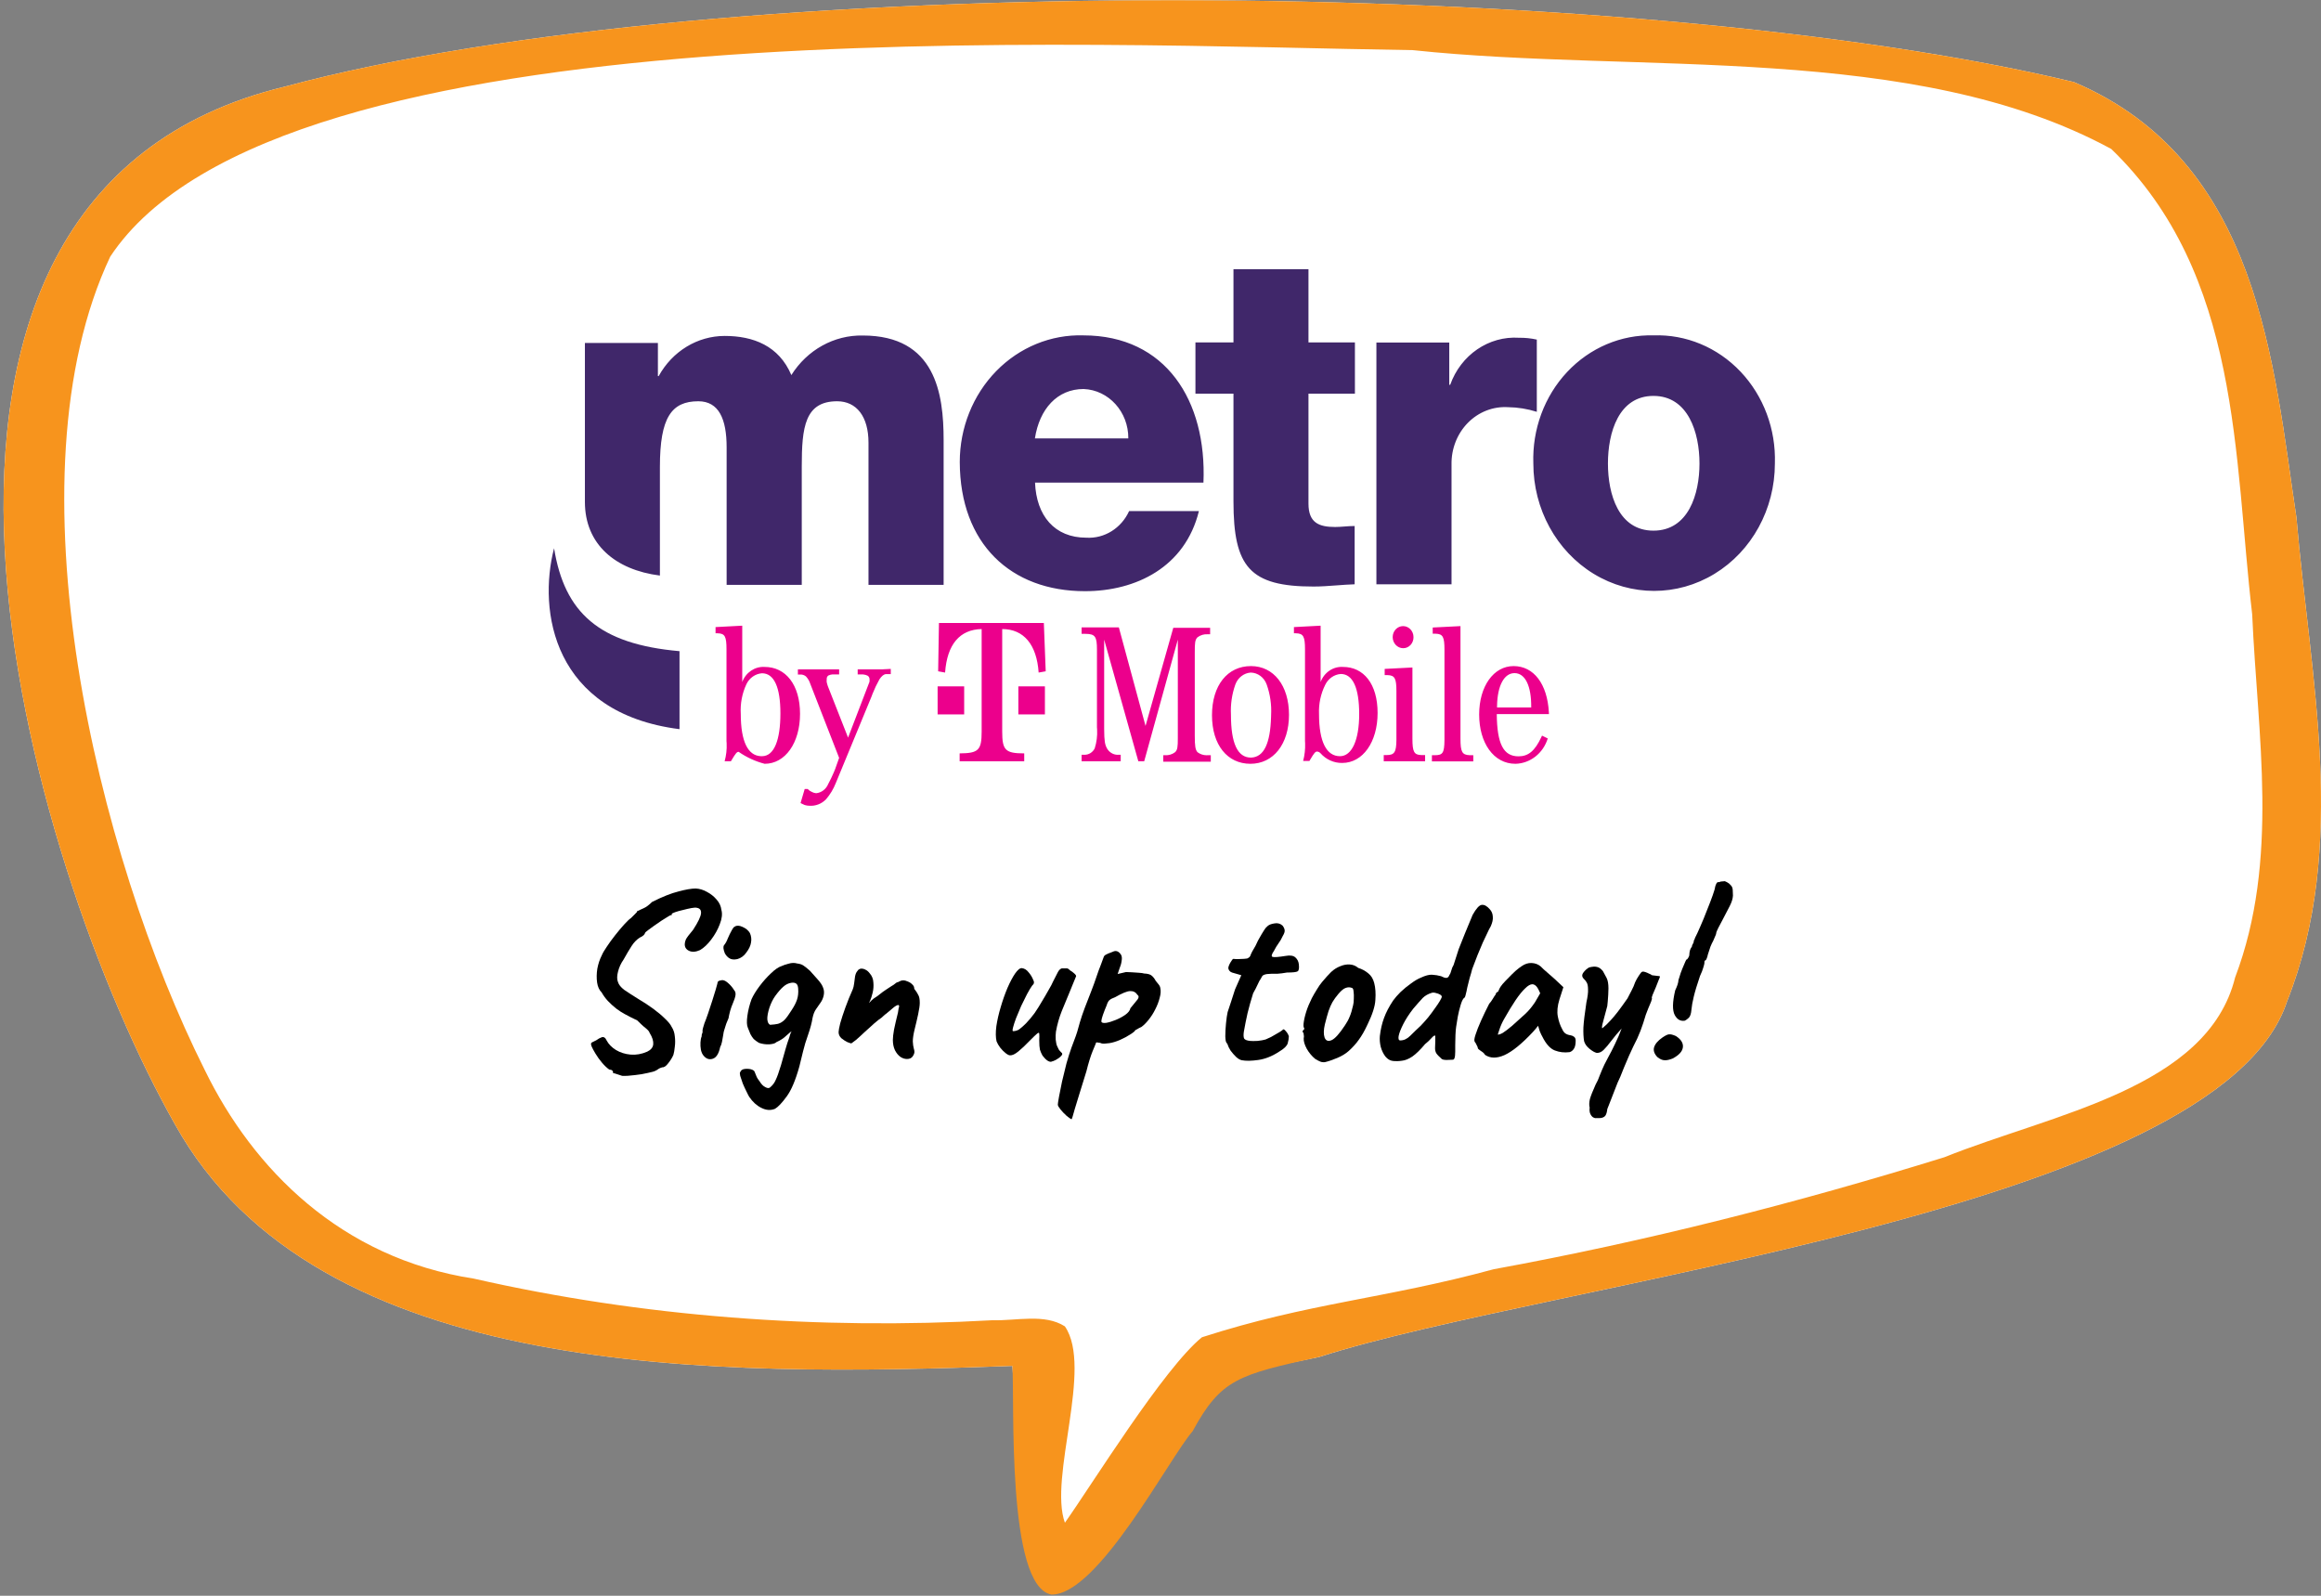 <svg width="432" height="297" viewBox="0 0 432 297" fill="none" xmlns="http://www.w3.org/2000/svg">
<rect x="0" y="0" width="432" height="297" fill="#808080" stroke="none"/>
<path d="M427.424 96.284C423.127 67.985 420.687 30.024 386.012 15.277C303.726 -4.516 134.395 -5.82 53.052 16.114C-31.494 36.486 5.307 161.202 32.586 209.293C59.146 257.04 133.406 256.216 188.428 254.222C188.877 260.561 190.225 285.007 198.624 286.57C207.278 286.73 210.017 274.47 214.404 269.448C219.809 255.403 230.439 255.871 245.561 252.548C288.455 238.712 412.976 225.246 425.687 186.362C437.186 157.361 429.954 126.072 427.424 96.284Z" fill="white"/>
<path d="M427.424 96.284C423.127 67.985 420.687 30.024 386.012 15.277C303.726 -4.516 134.395 -5.82 53.052 16.114C-31.494 36.486 5.307 161.202 32.586 209.293C59.146 257.04 133.406 256.216 188.428 254.222C188.877 260.561 187.29 295.211 195.689 296.775C204.343 296.935 217.59 271.399 221.977 266.377C227.267 256.653 230.439 255.871 245.561 252.548C288.455 238.712 412.976 225.246 425.687 186.362C437.186 157.361 429.954 126.072 427.424 96.284ZM416.016 181.918C410.88 202.634 381.955 207.312 361.892 215.386C334.494 223.88 306.616 230.994 278.02 236.226C257.553 241.777 243.716 242.448 223.714 248.886C216.602 254.647 203.175 276.415 198.205 283.407C195.15 274.951 203.49 254.542 198.205 246.861C194.417 244.436 189.162 245.851 184.745 245.716C152.496 247.525 119.632 245.125 88.191 237.974C63.458 234.17 47.093 217.565 38.125 199.175C18.003 159.048 1.13 88.874 20.518 47.761C51.765 0.556 203.669 8.508 262.958 9.332C305.194 13.813 356.218 7.794 392.959 27.722C417.153 51.048 415.761 85.132 419.19 114.316C420.178 136.817 424.31 160.032 416.016 181.918Z" fill="#F7941D"/>
<rect width="308" height="132" transform="translate(62.667 33.857)" fill="white"/>
<path fill-rule="evenodd" clip-rule="evenodd" d="M194.635 124.94L194.287 115.952H174.764L174.615 124.94L175.906 125.176C176.279 119.935 178.638 117.158 182.712 117.079V136.155C182.712 139.614 182.141 140.19 178.614 140.217V141.684H190.636V140.217C187.108 140.217 186.537 139.614 186.537 136.155V117.079C190.561 117.079 192.97 119.988 193.318 125.176L194.635 124.94ZM138.151 126.931V116.45L133.184 116.712V117.865H133.432L133.573 117.867C134.941 117.901 135.22 118.469 135.22 120.852V137.937L135.248 138.357C135.299 139.479 135.173 140.603 134.873 141.684H136.04L136.153 141.496C136.952 140.168 137.148 139.928 137.481 139.928C138.961 140.958 140.6 141.71 142.324 142.156C146.149 142.156 148.907 138.278 148.907 132.853C148.907 127.429 146.224 124.128 142.324 124.128C140.506 124.015 138.822 125.144 138.151 126.931ZM239.916 133.037C239.916 127.587 237.059 123.97 232.837 123.97C228.465 123.97 225.584 127.56 225.584 133.115C225.584 138.671 228.465 142.156 232.737 142.156C237.009 142.156 239.916 138.487 239.916 133.037ZM165.797 125.464V124.495L164.257 124.573H159.637V125.516H160.481L160.686 125.529C160.958 125.557 161.225 125.633 161.475 125.752C161.708 125.889 161.852 126.151 161.847 126.434C161.857 126.557 161.857 126.677 161.847 126.8C161.82 126.958 161.77 127.107 161.698 127.246L157.848 137.282L154.098 127.744L154.015 127.493C153.963 127.325 153.916 127.155 153.874 126.984C153.854 126.793 153.854 126.599 153.874 126.407C153.849 126.14 153.961 125.878 154.172 125.726C154.416 125.611 154.677 125.54 154.942 125.516H156.184V124.573H148.509V125.543H149.105L149.248 125.556C149.532 125.597 149.801 125.719 150.024 125.909C150.372 126.282 150.633 126.727 150.794 127.22L156.184 141.055L155.439 143.151L155.206 143.719C154.887 144.472 154.533 145.21 154.147 145.929C153.75 146.88 152.893 147.533 151.912 147.632C151.634 147.611 151.366 147.533 151.117 147.396C150.819 147.268 150.551 147.082 150.322 146.846H149.776L149.006 149.466L149.726 149.807L149.945 149.873C150.166 149.93 150.393 149.96 150.62 149.964C151.768 150.053 152.896 149.624 153.725 148.785C154.5 147.892 155.121 146.864 155.563 145.746L162.195 129.683L162.408 129.123C162.775 128.196 163.201 127.298 163.686 126.434C164.108 125.805 164.505 125.49 164.903 125.464H165.797ZM281.719 123.97C285.494 123.97 288.003 127.32 288.287 132.587L288.301 132.906H278.589C278.639 138.461 279.831 140.767 282.638 140.767C284.461 140.767 285.681 139.765 286.881 137.196L287.01 136.915L288.078 137.439C287.226 140.198 284.816 142.088 282.067 142.156C277.968 142.156 275.311 138.225 275.311 132.984C275.311 127.744 277.993 123.97 281.719 123.97ZM245.802 116.45V126.931C246.468 125.139 248.155 124.007 249.975 124.128C253.8 124.128 256.408 127.272 256.408 132.696C256.408 138.12 253.651 141.998 249.826 141.998C248.284 142.027 246.801 141.359 245.753 140.164C245.591 139.999 245.38 139.897 245.157 139.876C244.824 139.876 244.605 140.116 243.826 141.444L243.716 141.632H242.548C242.831 140.565 242.955 139.459 242.918 138.352L242.896 137.937V120.852C242.896 118.469 242.594 117.901 241.224 117.867L241.083 117.865H240.835V116.712L245.802 116.45ZM213.214 135.107L208.246 116.764H201.316V117.97H201.937L202.105 117.971C203.846 117.999 204.173 118.491 204.173 120.905V135.369L204.202 135.767C204.266 136.962 204.115 138.163 203.75 139.299C203.378 140.02 202.665 140.473 201.887 140.479H201.316V141.684H208.594V140.479H208.147L207.979 140.481C207.2 140.46 206.478 140.028 206.06 139.326C205.654 138.595 205.524 137.961 205.514 135.654L205.514 119.044L211.873 141.684H212.966L219.225 119.044L219.224 137.413C219.221 138.976 219.177 139.578 218.703 140.007C218.162 140.41 217.504 140.607 216.84 140.557H216.517V141.763H225.36V140.557H224.789L224.565 140.566C223.971 140.564 223.389 140.37 222.901 140.007C222.479 139.562 222.379 138.854 222.379 136.915V121.717L222.379 121.468C222.38 119.695 222.402 119.075 222.901 118.599C223.452 118.195 224.118 118.001 224.789 118.048H225.236V116.843H218.38L213.214 135.107ZM271.833 116.529V137.491C271.833 139.926 272.136 140.495 273.506 140.553L273.646 140.557H274.218V141.71H266.518V140.557H267.064C268.508 140.557 268.833 140.164 268.852 137.757L268.853 137.518V120.931C268.853 118.547 268.573 117.979 267.205 117.945L267.064 117.944H266.667V116.791L271.833 116.529ZM262.891 124.232V137.491C262.891 139.926 263.194 140.495 264.541 140.529L264.68 140.531H265.251V141.684H257.551V140.531H258.097C259.54 140.531 259.889 139.991 259.91 137.724L259.911 137.491V128.635C259.911 126.251 259.608 125.683 258.238 125.649L258.097 125.647H257.725V124.495L262.891 124.232ZM229.93 127.403C230.39 126.137 231.505 125.27 232.787 125.176C234.118 125.202 235.3 126.088 235.767 127.403C236.413 129.216 236.694 131.155 236.587 133.089L236.579 133.438C236.435 138.383 235.246 140.888 232.903 140.999L232.787 141.001L232.836 141.003C230.353 141.003 229.111 138.382 229.111 133.011C229.016 131.103 229.295 129.193 229.93 127.403ZM141.827 125.307C140.586 125.399 139.48 126.177 138.921 127.351C138.122 129.064 137.761 130.972 137.878 132.88C137.878 138.004 139.208 140.623 141.589 140.737L141.753 140.741H141.827C144.137 140.741 145.255 137.622 145.255 132.775C145.255 127.927 144.088 125.307 141.827 125.307ZM246.647 127.482C247.206 126.308 248.311 125.53 249.553 125.438C251.813 125.438 252.981 128.058 252.981 132.906C252.981 137.753 251.615 140.741 249.404 140.741C246.92 140.741 245.504 138.12 245.504 132.88C245.427 131.006 245.82 129.143 246.647 127.482ZM179.458 127.744V132.958H174.515V127.744H179.458ZM194.486 132.958V127.744H189.543V132.958H194.486ZM281.893 125.281C279.958 125.281 278.706 127.616 278.642 131.367L278.639 131.674H284.998C285.047 127.665 283.88 125.281 281.893 125.281ZM263.09 118.573C263.09 117.446 262.221 116.529 261.153 116.529C260.085 116.529 259.215 117.446 259.215 118.573C259.215 119.705 260.08 120.629 261.153 120.643C261.674 120.65 262.174 120.433 262.539 120.043C262.904 119.652 263.102 119.12 263.09 118.573Z" fill="#EC008C"/>
<path fill-rule="evenodd" clip-rule="evenodd" d="M244.486 109.165C232.613 109.165 229.582 105.523 229.582 93.312V73.267H222.503V63.729H229.582V50.103H243.542V63.729H252.186V73.267H243.542V93.732C243.542 97.295 245.479 98.081 248.51 98.081C249.069 98.081 249.652 98.037 250.247 97.993C250.868 97.946 251.502 97.898 252.136 97.898V108.746C251.015 108.781 249.885 108.865 248.76 108.95C247.316 109.058 245.881 109.165 244.486 109.165ZM223.149 95.12C220.591 105.523 211.475 110.03 201.937 110.03C188.127 110.03 178.688 101.2 178.638 86.002C178.636 79.626 181.08 73.523 185.412 69.079C189.746 64.638 195.598 62.235 201.639 62.419C216.989 62.419 224.64 74.577 223.994 89.827H192.647C192.896 95.985 196.274 100.073 202.185 100.073C205.548 100.277 208.696 98.323 210.159 95.12H223.149ZM126.477 135.71C102.905 132.722 100.098 113.646 103.129 102.038C105.066 114.013 111.474 119.883 126.477 121.193V135.71ZM201.689 72.402C206.366 72.585 210.054 76.663 210.009 81.599H192.622C193.467 76.123 196.77 72.402 201.689 72.402ZM270.169 86.447C270.117 83.528 271.22 80.716 273.214 78.691C275.209 76.668 277.914 75.615 280.676 75.782C282.494 75.806 284.3 76.097 286.041 76.647V63.205C284.955 62.961 283.848 62.848 282.737 62.864C277.106 62.495 271.908 66.045 269.92 71.616H269.747V63.755H256.185V108.746H270.169V86.447ZM291.682 69.239C295.917 64.724 301.731 62.256 307.75 62.419C313.805 62.204 319.672 64.648 323.957 69.166C328.242 73.686 330.557 79.875 330.353 86.264C330.353 94.735 326.068 102.565 319.114 106.802C312.159 111.036 303.589 111.036 296.634 106.802C289.68 102.562 285.395 94.735 285.395 86.264C285.174 79.917 287.449 73.754 291.682 69.239ZM307.75 98.763C301.267 98.763 299.28 92.002 299.28 86.264C299.28 80.525 301.267 73.686 307.75 73.686C314.233 73.686 316.319 80.551 316.319 86.264C316.319 91.976 314.258 98.763 307.75 98.763ZM135.245 108.851V83.25C135.245 77.957 133.779 74.682 129.979 74.682C124.987 74.682 122.826 77.695 122.826 86.892V107.122C114.505 106.073 108.866 101.278 108.866 93.417V63.834H122.453V69.991H122.602C125.141 65.374 129.813 62.531 134.872 62.523C140.213 62.523 144.982 64.358 147.292 69.808C150.238 65.117 155.25 62.34 160.58 62.445C174.142 62.445 175.633 73.293 175.633 81.888V108.851H161.649V82.385C161.649 77.538 159.438 74.682 155.811 74.682C149.8 74.682 149.229 79.529 149.229 86.814V108.851H135.245Z" fill="#40276A"/>
<path d="M313.613 189.96C312.807 190.112 312.174 189.763 311.713 188.915C311.253 188.036 311.282 186.505 311.8 184.323C311.972 183.96 312.116 183.611 312.231 183.278C312.346 182.914 312.404 182.626 312.404 182.414C312.519 182.02 312.663 181.565 312.836 181.05C313.037 180.505 313.238 180.005 313.44 179.55C313.641 179.065 313.785 178.747 313.872 178.596C313.987 178.596 314.102 178.489 314.217 178.277C314.361 178.065 314.433 177.853 314.433 177.641C314.433 177.399 314.476 177.126 314.562 176.823C314.677 176.52 314.793 176.308 314.908 176.186C314.908 176.035 314.965 175.868 315.08 175.686C315.195 175.504 315.253 175.353 315.253 175.232C315.253 175.11 315.282 175.004 315.339 174.913C315.426 174.823 315.469 174.716 315.469 174.595C315.728 174.11 316.059 173.398 316.462 172.459C316.893 171.489 317.311 170.474 317.714 169.413C318.145 168.352 318.505 167.413 318.793 166.595C319.081 165.776 319.224 165.276 319.224 165.095C319.282 164.852 319.368 164.625 319.483 164.413C319.599 164.201 319.771 164.125 320.001 164.185C320.117 164.094 320.289 164.049 320.519 164.049C320.75 164.019 320.922 164.004 321.037 164.004C321.037 164.004 321.167 164.064 321.426 164.185C321.685 164.307 321.915 164.488 322.117 164.731C322.347 164.943 322.476 165.231 322.505 165.595C322.534 165.958 322.548 166.322 322.548 166.686C322.52 167.261 322.318 167.913 321.944 168.64C321.57 169.368 321.153 170.171 320.692 171.05C320.404 171.625 320.117 172.171 319.829 172.686C319.57 173.201 319.44 173.519 319.44 173.641C319.44 173.762 319.383 173.944 319.268 174.186C319.152 174.429 319.023 174.732 318.879 175.095C318.706 175.398 318.534 175.762 318.361 176.186C318.217 176.611 318.088 177.005 317.973 177.368C317.857 177.702 317.8 177.914 317.8 178.005C317.771 178.126 317.728 178.247 317.67 178.368C317.642 178.489 317.57 178.611 317.455 178.732C317.339 178.732 317.267 178.823 317.239 179.005C317.239 179.156 317.239 179.232 317.239 179.232C317.239 179.353 317.167 179.641 317.023 180.096C316.908 180.52 316.706 181.035 316.419 181.641C315.872 183.247 315.483 184.535 315.253 185.505C315.023 186.445 314.879 187.248 314.821 187.914C314.764 188.642 314.605 189.142 314.346 189.415C314.087 189.657 313.843 189.839 313.613 189.96ZM311.325 197.006C310.72 197.248 310.217 197.355 309.814 197.324C309.411 197.324 308.965 197.127 308.476 196.733C307.9 196.127 307.699 195.521 307.871 194.915C308.073 194.279 308.591 193.672 309.425 193.097C310.001 192.703 310.418 192.506 310.677 192.506C310.965 192.475 311.382 192.581 311.929 192.824C312.908 193.46 313.339 194.172 313.224 194.96C313.109 195.718 312.476 196.4 311.325 197.006Z" fill="black"/>
<path d="M297.044 208.098C296.929 208.128 296.757 208.083 296.526 207.961C296.325 207.84 296.152 207.628 296.008 207.325C295.864 207.022 295.821 206.628 295.879 206.143C295.764 205.719 295.778 205.188 295.922 204.552C296.095 203.946 296.454 203.037 297.001 201.825C297.289 201.34 297.548 200.764 297.778 200.097C298.037 199.43 298.325 198.764 298.642 198.097C298.785 197.824 299.03 197.355 299.375 196.688C299.749 196.021 300.152 195.233 300.584 194.324C301.045 193.385 301.462 192.415 301.836 191.415C301.088 192.233 300.44 193.006 299.893 193.733C299.375 194.43 298.901 194.991 298.469 195.415C298.066 195.809 297.634 195.991 297.174 195.96C296.8 195.87 296.354 195.612 295.836 195.188C295.318 194.763 294.987 194.294 294.843 193.778C294.728 193.112 294.684 192.263 294.713 191.233C294.771 190.202 294.958 188.642 295.274 186.551C295.505 185.52 295.605 184.732 295.577 184.187C295.577 183.611 295.505 183.187 295.361 182.914C295.217 182.641 295.03 182.399 294.8 182.187C294.425 181.823 294.397 181.429 294.713 181.005C295.03 180.581 295.39 180.262 295.792 180.05C296.397 179.899 296.872 179.868 297.217 179.959C297.591 180.02 297.965 180.277 298.339 180.732C298.57 181.126 298.8 181.55 299.03 182.005C299.26 182.459 299.375 183.111 299.375 183.96C299.375 184.323 299.361 184.732 299.332 185.187C299.303 185.611 299.275 186.005 299.246 186.369C299.217 186.733 299.188 187.02 299.16 187.233C298.872 188.354 298.613 189.324 298.383 190.142C298.152 190.96 298.109 191.369 298.253 191.369C298.829 190.884 299.318 190.415 299.721 189.96C300.152 189.505 300.613 188.96 301.102 188.324C301.591 187.687 302.196 186.854 302.915 185.823C303.174 185.308 303.433 184.808 303.692 184.323C303.951 183.838 304.167 183.338 304.34 182.823C304.512 182.429 304.743 182.02 305.03 181.596C305.318 181.141 305.52 180.899 305.635 180.868C305.779 180.808 305.98 180.823 306.239 180.914C306.498 181.005 306.743 181.111 306.973 181.232C307.232 181.323 307.361 181.399 307.361 181.459C307.39 181.49 307.534 181.52 307.793 181.55C308.052 181.581 308.311 181.611 308.57 181.641C308.829 181.641 308.959 181.687 308.959 181.778C308.959 181.838 308.872 182.065 308.7 182.459C308.556 182.853 308.383 183.293 308.182 183.778C307.98 184.263 307.793 184.702 307.62 185.096C307.477 185.46 307.419 185.672 307.448 185.732C307.505 185.793 307.462 186.02 307.318 186.414C307.174 186.778 307.002 187.187 306.8 187.642C306.628 188.096 306.469 188.505 306.325 188.869C306.038 189.869 305.707 190.869 305.333 191.869C304.958 192.839 304.512 193.809 303.994 194.779C303.822 195.142 303.563 195.703 303.217 196.461C302.901 197.218 302.584 197.961 302.268 198.688C301.98 199.446 301.75 200.021 301.577 200.415C301.462 200.658 301.289 201.037 301.059 201.552C300.857 202.097 300.627 202.688 300.368 203.325C300.138 203.961 299.908 204.552 299.678 205.098C299.447 205.673 299.275 206.113 299.16 206.416C299.102 206.992 298.972 207.416 298.771 207.689C298.512 207.961 298.152 208.098 297.692 208.098C297.26 208.098 297.044 208.098 297.044 208.098Z" fill="black"/>
<path d="M276.397 196.324C276.282 196.082 276.023 195.839 275.62 195.597C275.246 195.354 275.059 195.172 275.059 195.051C275.059 194.93 274.987 194.748 274.843 194.506C274.728 194.233 274.613 194.036 274.498 193.915C274.354 193.733 274.397 193.294 274.628 192.597C274.858 191.869 275.203 190.99 275.664 189.96C276.124 188.93 276.628 187.884 277.174 186.823C277.405 186.581 277.635 186.263 277.865 185.869C278.095 185.475 278.268 185.217 278.383 185.096C278.383 184.975 278.426 184.869 278.513 184.778C278.599 184.657 278.7 184.596 278.815 184.596L279.16 183.869C279.218 183.747 279.39 183.505 279.678 183.141C279.995 182.778 280.369 182.384 280.801 181.959C281.232 181.505 281.664 181.081 282.096 180.687C282.556 180.293 282.93 180.005 283.218 179.823C283.822 179.399 284.441 179.202 285.074 179.232C285.736 179.262 286.297 179.474 286.758 179.868C286.844 179.959 287.031 180.141 287.319 180.414C287.635 180.687 287.981 180.99 288.355 181.323C288.758 181.656 289.103 181.959 289.391 182.232L290.988 183.732L290.254 186.005C289.88 187.217 289.779 188.278 289.952 189.187C290.125 190.096 290.398 190.884 290.772 191.551C290.916 191.884 291.103 192.142 291.333 192.324C291.592 192.506 291.923 192.627 292.326 192.687C292.557 192.718 292.772 192.809 292.974 192.96C293.175 193.112 293.276 193.354 293.276 193.687C293.276 194.415 293.147 194.945 292.888 195.279C292.657 195.582 292.398 195.763 292.111 195.824C291.161 195.945 290.254 195.839 289.391 195.506C288.528 195.172 287.751 194.309 287.06 192.915C286.945 192.733 286.786 192.4 286.585 191.915C286.412 191.399 286.312 191.066 286.283 190.915C286.168 191.066 286.009 191.263 285.808 191.506C285.635 191.718 285.463 191.915 285.29 192.096C283.247 194.278 281.491 195.703 280.024 196.37C278.585 197.006 277.376 196.991 276.397 196.324ZM278.772 192.551C278.973 192.581 279.29 192.475 279.721 192.233C280.153 191.96 280.729 191.521 281.448 190.915C282.427 190.036 283.232 189.308 283.865 188.733C284.499 188.157 285.117 187.414 285.722 186.505L286.671 184.869C286.384 184.172 286.125 183.717 285.894 183.505C285.664 183.293 285.434 183.187 285.204 183.187C284.83 183.187 284.383 183.444 283.865 183.96C283.347 184.444 282.757 185.172 282.096 186.141C281.462 187.081 280.743 188.263 279.937 189.687C279.563 190.354 279.275 191.005 279.074 191.642C278.872 192.248 278.772 192.551 278.772 192.551Z" fill="black"/>
<path d="M270.382 197.233C269.951 197.264 269.548 197.279 269.174 197.279C268.828 197.279 268.555 197.218 268.354 197.097C267.836 196.642 267.49 196.279 267.318 196.006C267.174 195.733 267.102 195.43 267.102 195.097C267.13 194.672 267.145 194.248 267.145 193.824C267.145 193.369 267.145 193.021 267.145 192.778C267.03 192.657 266.8 192.794 266.454 193.187C266.109 193.581 265.706 193.96 265.245 194.324C264.353 195.385 263.562 196.157 262.871 196.642C262.181 197.097 261.547 197.354 260.972 197.415C260.396 197.506 259.821 197.521 259.245 197.461C258.727 197.4 258.267 197.127 257.864 196.642C257.49 196.157 257.202 195.566 257 194.869C256.828 194.172 256.77 193.491 256.828 192.824C256.972 191.581 257.231 190.46 257.605 189.46C257.979 188.43 258.54 187.354 259.288 186.232C259.634 185.748 260.094 185.217 260.67 184.641C261.274 184.066 261.922 183.535 262.612 183.05C263.303 182.535 263.922 182.172 264.468 181.959C265.303 181.565 265.994 181.384 266.54 181.414C267.116 181.444 267.677 181.535 268.224 181.687C268.627 181.899 268.943 182.005 269.174 182.005C269.433 182.005 269.62 181.853 269.735 181.55C269.908 181.308 270.037 181.005 270.123 180.641C270.21 180.277 270.354 179.929 270.555 179.596L271.505 176.641C271.821 175.823 272.195 174.883 272.627 173.822C273.059 172.762 273.548 171.58 274.095 170.277C274.757 169.095 275.318 168.474 275.778 168.413C276.268 168.352 276.771 168.625 277.289 169.231C277.635 169.595 277.822 170.049 277.85 170.595C277.908 171.11 277.779 171.716 277.462 172.413C277.26 172.747 277.045 173.171 276.814 173.686C276.584 174.171 276.311 174.747 275.994 175.413C275.678 176.201 275.347 176.989 275.001 177.777C274.685 178.565 274.354 179.429 274.009 180.368C273.893 180.853 273.735 181.414 273.534 182.05C273.361 182.687 273.217 183.263 273.102 183.778C273.016 184.263 272.915 184.717 272.8 185.141C272.713 185.535 272.613 185.732 272.498 185.732C272.267 185.945 272.052 186.399 271.85 187.096C271.649 187.763 271.476 188.475 271.332 189.233C271.217 189.99 271.116 190.612 271.03 191.096C270.972 191.46 270.929 191.975 270.9 192.642C270.872 193.278 270.857 193.9 270.857 194.506C270.857 195.082 270.857 195.476 270.857 195.688C270.857 196.263 270.814 196.673 270.728 196.915C270.67 197.127 270.555 197.233 270.382 197.233ZM260.627 193.642C261.288 193.642 261.907 193.354 262.483 192.778C263.087 192.172 263.749 191.536 264.468 190.869C264.9 190.415 265.346 189.915 265.807 189.369C266.267 188.793 266.684 188.233 267.059 187.687C267.461 187.142 267.778 186.672 268.008 186.278C268.238 185.884 268.354 185.626 268.354 185.505C268.354 185.354 268.238 185.217 268.008 185.096C267.807 184.975 267.562 184.884 267.274 184.823C266.987 184.732 266.728 184.717 266.497 184.778C265.807 184.99 265.245 185.308 264.814 185.732C264.411 186.157 263.821 186.823 263.044 187.733C262.267 188.733 261.648 189.687 261.188 190.596C260.727 191.506 260.439 192.248 260.324 192.824C260.238 193.369 260.339 193.642 260.627 193.642Z" fill="black"/>
<path d="M246.584 197.688C246.21 197.718 245.907 197.673 245.677 197.552C245.447 197.461 245.159 197.309 244.814 197.097C244.181 196.582 243.648 195.945 243.217 195.188C242.814 194.43 242.627 193.794 242.655 193.278C242.713 193.006 242.713 192.763 242.655 192.551C242.627 192.339 242.612 192.233 242.612 192.233C242.44 192.081 242.382 191.99 242.44 191.96C242.497 191.9 242.54 191.809 242.569 191.687C242.799 191.627 242.828 191.46 242.655 191.187C242.569 190.945 242.612 190.399 242.785 189.551C242.986 188.672 243.245 187.854 243.562 187.096C243.706 186.763 243.907 186.323 244.166 185.778C244.454 185.232 244.771 184.687 245.116 184.141C245.461 183.566 245.778 183.111 246.066 182.778C246.699 182.02 247.26 181.399 247.749 180.914C248.267 180.429 248.843 180.065 249.476 179.823C250.051 179.58 250.627 179.474 251.203 179.505C251.807 179.535 252.339 179.747 252.8 180.141C253.491 180.353 254.109 180.687 254.656 181.141C255.203 181.565 255.577 182.172 255.778 182.96C256.009 183.838 256.081 184.884 255.994 186.096C255.937 187.278 255.447 188.808 254.527 190.687C253.98 191.869 253.433 192.824 252.886 193.551C252.368 194.279 251.735 194.976 250.987 195.642C250.44 196.127 249.735 196.551 248.872 196.915C248.008 197.279 247.246 197.536 246.584 197.688ZM250.339 190.824C250.713 190.278 251.001 189.748 251.203 189.233C251.433 188.718 251.649 188.005 251.85 187.096C251.936 186.763 251.98 186.354 251.98 185.869C252.008 185.384 251.994 184.945 251.936 184.551C251.908 184.126 251.807 183.899 251.634 183.869C251.26 183.717 250.872 183.717 250.469 183.869C250.095 183.99 249.649 184.354 249.131 184.96C248.67 185.505 248.296 186.02 248.008 186.505C247.749 186.96 247.505 187.52 247.274 188.187C247.073 188.824 246.843 189.657 246.584 190.687C246.353 191.687 246.339 192.491 246.54 193.097C246.771 193.703 247.202 193.869 247.836 193.597C248.469 193.324 249.303 192.4 250.339 190.824Z" fill="black"/>
<path d="M231.127 197.324C230.811 197.264 230.466 197.067 230.091 196.733C229.717 196.37 229.372 195.976 229.055 195.551C228.768 195.097 228.581 194.718 228.494 194.415C228.494 194.354 228.451 194.278 228.365 194.188C228.307 194.097 228.278 194.051 228.278 194.051C228.163 193.96 228.091 193.566 228.062 192.869C228.062 192.142 228.106 191.339 228.192 190.46C228.278 189.581 228.379 188.884 228.494 188.369C228.638 187.884 228.854 187.233 229.142 186.414C229.429 185.566 229.674 184.808 229.876 184.141L231.041 181.505L229.314 181.005C229.113 180.944 228.94 180.823 228.796 180.641C228.681 180.459 228.624 180.308 228.624 180.187C228.624 179.944 228.753 179.596 229.012 179.141C229.271 178.686 229.458 178.459 229.573 178.459C229.717 178.489 229.976 178.505 230.35 178.505C230.753 178.505 231.142 178.489 231.516 178.459C231.89 178.429 232.12 178.399 232.207 178.368C232.322 178.308 232.437 178.232 232.552 178.141C232.667 178.02 232.753 177.853 232.811 177.641C232.955 177.308 233.084 177.05 233.199 176.868C233.315 176.686 233.473 176.414 233.674 176.05C233.876 175.656 234.034 175.323 234.149 175.05C234.293 174.777 234.509 174.398 234.797 173.913C234.941 173.701 235.099 173.444 235.272 173.141C235.444 172.838 235.66 172.58 235.919 172.368C236.178 172.125 236.595 171.959 237.171 171.868C237.775 171.747 238.293 171.883 238.725 172.277C238.955 172.58 239.085 172.868 239.113 173.141C239.142 173.413 239.027 173.762 238.768 174.186C238.538 174.701 238.264 175.171 237.948 175.595C237.66 175.989 237.387 176.444 237.128 176.959C236.667 177.626 236.581 178.005 236.869 178.095C237.157 178.186 237.962 178.126 239.286 177.914C240.121 177.762 240.725 177.853 241.099 178.186C241.473 178.52 241.689 178.944 241.747 179.459C241.833 180.187 241.761 180.626 241.531 180.777C241.301 180.929 240.639 181.005 239.545 181.005C238.854 181.126 238.264 181.202 237.775 181.232C237.286 181.232 236.926 181.232 236.696 181.232C236.322 181.262 236.077 181.278 235.962 181.278C235.847 181.278 235.674 181.308 235.444 181.368C235.214 181.429 235.041 181.535 234.926 181.687C234.84 181.808 234.739 181.99 234.624 182.232C234.509 182.353 234.336 182.672 234.106 183.187C233.876 183.702 233.588 184.263 233.243 184.869C232.84 186.142 232.494 187.369 232.207 188.551C231.948 189.702 231.717 190.854 231.516 192.006C231.43 192.581 231.444 193.006 231.559 193.278C231.703 193.521 232.077 193.672 232.681 193.733C232.998 193.763 233.458 193.763 234.063 193.733C234.667 193.672 235.171 193.581 235.574 193.46C235.89 193.309 236.221 193.157 236.567 193.006C236.912 192.824 237.228 192.642 237.516 192.46C237.775 192.309 238.034 192.157 238.293 192.006C238.552 191.824 238.682 191.733 238.682 191.733C238.826 191.49 239.027 191.536 239.286 191.869C239.574 192.172 239.775 192.506 239.89 192.869C239.89 193.233 239.819 193.672 239.675 194.188C239.531 194.672 238.998 195.188 238.077 195.733C236.782 196.582 235.487 197.097 234.192 197.279C232.897 197.461 231.876 197.476 231.127 197.324Z" fill="black"/>
<path d="M199.437 208.325C199.236 208.234 198.919 208.007 198.487 207.643C198.084 207.279 197.71 206.885 197.365 206.461C197.048 206.067 196.89 205.779 196.89 205.597C196.89 205.416 196.962 204.931 197.106 204.143C197.25 203.385 197.437 202.446 197.667 201.324C197.926 200.233 198.2 199.112 198.487 197.96C198.804 196.839 199.12 195.839 199.437 194.96C199.495 194.809 199.682 194.309 199.998 193.46C200.344 192.581 200.675 191.521 200.991 190.278C201.221 189.49 201.523 188.596 201.898 187.596C202.272 186.596 202.66 185.596 203.063 184.596C203.466 183.565 203.797 182.656 204.056 181.868C204.315 181.08 204.603 180.293 204.919 179.505C205.236 178.686 205.409 178.217 205.437 178.095C205.495 177.914 205.653 177.762 205.912 177.641C206.2 177.489 206.488 177.368 206.776 177.277C207.063 177.156 207.25 177.08 207.337 177.05C207.855 176.898 208.301 177.126 208.675 177.732C208.819 178.004 208.848 178.383 208.761 178.868C208.704 179.323 208.56 179.823 208.33 180.368L208.027 181.277L209.581 180.914C209.84 180.914 210.2 180.929 210.661 180.959C211.121 180.99 211.567 181.02 211.999 181.05C212.459 181.08 212.776 181.126 212.949 181.187C213.639 181.217 214.114 181.353 214.373 181.596C214.661 181.838 214.905 182.156 215.107 182.55C215.251 182.702 215.424 182.914 215.625 183.187C215.826 183.429 215.942 183.672 215.97 183.914C216.085 184.429 216.042 185.035 215.841 185.732C215.668 186.429 215.395 187.142 215.021 187.869C214.675 188.566 214.258 189.217 213.769 189.824C213.308 190.399 212.862 190.839 212.431 191.142C212.143 191.263 211.884 191.399 211.654 191.551C211.423 191.672 211.308 191.733 211.308 191.733C211.279 191.884 210.977 192.142 210.402 192.506C209.855 192.869 209.207 193.218 208.459 193.551C207.74 193.854 207.092 194.051 206.517 194.142C206.315 194.172 206.027 194.203 205.653 194.233C205.279 194.263 204.991 194.218 204.79 194.097C204.473 194.036 204.257 194.006 204.142 194.006C204.027 194.006 203.97 194.066 203.97 194.187C203.941 194.248 203.739 194.733 203.365 195.642C202.991 196.551 202.603 197.809 202.2 199.415C201.653 201.173 201.207 202.612 200.862 203.734C200.516 204.885 200.243 205.779 200.041 206.416C199.869 207.052 199.739 207.507 199.653 207.779C199.567 208.082 199.495 208.264 199.437 208.325ZM205.006 190.187C205.092 190.369 205.394 190.43 205.912 190.369C206.43 190.278 207.02 190.096 207.682 189.824C208.344 189.551 208.934 189.233 209.452 188.869C209.999 188.475 210.315 188.066 210.402 187.642C211.035 186.884 211.481 186.338 211.74 186.005C211.999 185.641 211.984 185.353 211.697 185.141C211.38 184.656 210.92 184.429 210.315 184.459C209.74 184.49 208.819 184.869 207.553 185.596C207.063 185.778 206.732 185.944 206.56 186.096C206.387 186.217 206.243 186.414 206.128 186.687C206.042 186.96 205.869 187.399 205.61 188.005C205.351 188.672 205.178 189.172 205.092 189.505C205.006 189.839 204.977 190.066 205.006 190.187Z" fill="black"/>
<path d="M195.806 197.551C195.605 197.673 195.331 197.627 194.986 197.415C194.669 197.203 194.353 196.885 194.036 196.46C193.835 196.097 193.676 195.733 193.561 195.37C193.475 194.976 193.432 194.4 193.432 193.642C193.461 193.036 193.461 192.627 193.432 192.415C193.432 192.172 193.302 192.157 193.043 192.369C192.813 192.551 192.338 193.006 191.619 193.733C190.899 194.491 190.209 195.142 189.547 195.688C188.914 196.203 188.396 196.445 187.993 196.415C187.791 196.415 187.518 196.279 187.172 196.006C186.827 195.733 186.496 195.4 186.18 195.006C185.863 194.582 185.633 194.188 185.489 193.824C185.316 193.097 185.302 192.157 185.446 191.006C185.618 189.854 185.892 188.657 186.266 187.414C186.64 186.142 187.057 184.96 187.518 183.869C188.007 182.747 188.482 181.853 188.942 181.187C189.432 180.49 189.849 180.156 190.194 180.187C190.683 180.247 191.101 180.505 191.446 180.959C191.82 181.384 192.108 181.853 192.309 182.369C192.425 182.581 192.468 182.763 192.439 182.914C192.439 183.066 192.324 183.247 192.094 183.46C191.835 183.823 191.518 184.354 191.144 185.051C190.799 185.717 190.439 186.445 190.065 187.233C189.719 188.02 189.403 188.778 189.115 189.505C188.856 190.202 188.669 190.778 188.554 191.233C188.439 191.687 188.439 191.915 188.554 191.915C188.957 191.915 189.331 191.809 189.676 191.596C190.022 191.354 190.453 190.975 190.971 190.46C191.576 189.824 192.108 189.187 192.568 188.551C193.029 187.884 193.504 187.126 193.993 186.278C194.367 185.672 194.756 185.005 195.159 184.278C195.59 183.55 195.864 183.035 195.979 182.732C196.382 181.944 196.684 181.353 196.885 180.959C197.087 180.565 197.331 180.323 197.619 180.232C197.763 180.232 197.964 180.232 198.223 180.232C198.482 180.232 198.612 180.232 198.612 180.232C198.785 180.262 198.986 180.399 199.216 180.641C199.447 180.762 199.677 180.929 199.907 181.141C200.166 181.353 200.295 181.535 200.295 181.687C200.18 181.99 199.993 182.444 199.734 183.05C199.504 183.626 199.331 184.05 199.216 184.323C198.669 185.626 198.137 186.914 197.619 188.187C197.13 189.43 196.77 190.702 196.54 192.006C196.482 192.43 196.468 192.93 196.497 193.506C196.554 194.051 196.641 194.445 196.756 194.688C196.842 194.869 196.943 195.082 197.058 195.324C197.202 195.536 197.36 195.718 197.533 195.87C197.792 196.051 197.777 196.279 197.49 196.551C197.231 196.824 196.9 197.067 196.497 197.279C196.123 197.461 195.892 197.551 195.806 197.551Z" fill="black"/>
<path d="M168.818 197.097C168.387 197.097 167.97 196.961 167.567 196.688C167.164 196.385 166.833 195.976 166.574 195.46C166.315 194.915 166.185 194.279 166.185 193.551C166.185 193.097 166.257 192.46 166.401 191.642C166.574 190.793 166.818 189.733 167.135 188.46C167.192 188.036 167.236 187.763 167.264 187.642C167.322 187.52 167.351 187.399 167.351 187.278C167.351 187.217 167.336 187.172 167.308 187.142C167.308 187.081 167.279 187.051 167.221 187.051C166.991 187.051 166.674 187.217 166.272 187.551C165.897 187.854 165.466 188.217 164.977 188.642C164.89 188.702 164.789 188.778 164.674 188.869C164.588 188.96 164.487 189.051 164.372 189.142C164.286 189.233 164.185 189.324 164.07 189.415C163.782 189.596 163.336 189.945 162.732 190.46C162.156 190.975 161.552 191.521 160.919 192.097C160.314 192.672 159.782 193.157 159.322 193.551C159.091 193.733 158.89 193.885 158.717 194.006C158.573 194.127 158.473 194.188 158.415 194.188C158.357 194.188 158.127 194.112 157.724 193.96C157.35 193.778 156.976 193.536 156.602 193.233C156.257 192.9 156.084 192.521 156.084 192.097C156.084 191.824 156.185 191.278 156.386 190.46C156.616 189.642 156.933 188.672 157.336 187.551C157.739 186.429 158.199 185.293 158.717 184.141C158.832 183.869 158.919 183.505 158.976 183.05C159.034 182.596 159.091 182.156 159.149 181.732C159.235 181.278 159.379 180.944 159.581 180.732C159.667 180.581 159.768 180.474 159.883 180.414C160.027 180.323 160.171 180.277 160.314 180.277C160.602 180.277 160.876 180.353 161.135 180.505C161.394 180.626 161.638 180.838 161.868 181.141C162.3 181.626 162.53 182.202 162.559 182.869C162.617 183.505 162.574 184.126 162.43 184.732C162.286 185.338 162.127 185.838 161.955 186.232C161.782 186.596 161.696 186.748 161.696 186.687C161.811 186.626 161.969 186.475 162.171 186.232C162.401 185.99 162.789 185.702 163.336 185.369C164.084 184.763 164.66 184.338 165.063 184.096C165.466 183.823 165.768 183.626 165.969 183.505C166.2 183.384 166.401 183.247 166.574 183.096C166.718 182.975 166.818 182.899 166.876 182.869C166.962 182.838 167.005 182.823 167.005 182.823C167.092 182.823 167.236 182.762 167.437 182.641C167.667 182.52 167.883 182.459 168.085 182.459C168.372 182.459 168.675 182.535 168.991 182.687C169.308 182.808 169.581 182.99 169.811 183.232C170.042 183.444 170.157 183.672 170.157 183.914C170.157 184.005 170.185 184.081 170.243 184.141C170.301 184.202 170.358 184.278 170.416 184.369C170.56 184.551 170.718 184.808 170.891 185.141C171.092 185.445 171.193 185.945 171.193 186.642C171.193 187.126 171.092 187.839 170.891 188.778C170.689 189.718 170.473 190.642 170.243 191.551C170.013 192.49 169.898 193.248 169.898 193.824C169.926 194.369 169.984 194.794 170.07 195.097C170.157 195.369 170.2 195.597 170.2 195.779C170.2 196.021 170.085 196.309 169.855 196.642C169.624 196.945 169.279 197.097 168.818 197.097Z" fill="black"/>
<path d="M144.245 206.37C143.439 206.704 142.59 206.643 141.698 206.188C140.835 205.764 140.087 205.082 139.453 204.143C139.338 203.961 139.166 203.628 138.935 203.143C138.705 202.688 138.475 202.188 138.245 201.643C138.043 201.097 137.885 200.627 137.77 200.233C137.683 199.839 137.683 199.612 137.77 199.552C137.885 199.218 138.144 199.021 138.547 198.961C138.95 198.9 139.353 198.915 139.756 199.006C140.158 199.127 140.389 199.279 140.446 199.461C140.533 199.673 140.619 199.885 140.705 200.097C140.792 200.339 140.892 200.552 141.007 200.733C141.151 200.946 141.281 201.127 141.396 201.279C141.712 201.794 142.058 202.143 142.432 202.324C142.806 202.537 143.094 202.567 143.295 202.415C143.785 202.021 144.144 201.552 144.374 201.006C144.634 200.491 144.964 199.567 145.367 198.233C145.684 197.112 145.957 196.142 146.188 195.324C146.418 194.506 146.662 193.748 146.921 193.051C147.008 192.687 147.108 192.384 147.224 192.142C147.367 191.869 147.497 191.672 147.612 191.551H147.871C147.238 191.975 146.706 192.399 146.274 192.824C145.842 193.248 145.252 193.627 144.504 193.96C144.331 194.172 143.9 194.309 143.209 194.369C142.547 194.4 141.9 194.309 141.266 194.097C140.864 193.854 140.533 193.612 140.274 193.369C140.043 193.097 139.842 192.793 139.669 192.46C139.525 192.127 139.367 191.733 139.194 191.278C138.993 190.824 138.964 190.081 139.108 189.051C139.252 188.02 139.511 186.99 139.885 185.96C140.23 185.202 140.734 184.384 141.396 183.505C142.058 182.626 142.763 181.838 143.511 181.141C144.259 180.414 144.936 179.959 145.54 179.777C145.77 179.656 146.173 179.52 146.749 179.368C147.324 179.186 147.871 179.171 148.389 179.323C148.878 179.383 149.252 179.505 149.511 179.686C149.77 179.838 150.188 180.171 150.763 180.687C151.137 181.08 151.598 181.596 152.145 182.232C152.691 182.838 153.037 183.353 153.181 183.778C153.382 184.232 153.425 184.732 153.31 185.278C153.195 185.793 152.994 186.248 152.706 186.641C152.447 187.035 152.173 187.429 151.886 187.823C151.598 188.217 151.382 188.763 151.238 189.46C151.094 190.369 150.821 191.399 150.418 192.551C150.015 193.672 149.699 194.718 149.468 195.688L148.778 198.506C148.058 201.082 147.267 202.946 146.403 204.097C145.54 205.279 144.821 206.037 144.245 206.37ZM143.338 190.733C143.914 190.702 144.403 190.642 144.806 190.551C145.238 190.43 145.641 190.187 146.015 189.824C146.389 189.43 146.821 188.839 147.31 188.051C147.799 187.323 148.144 186.657 148.346 186.051C148.547 185.444 148.619 184.763 148.562 184.005C148.533 183.52 148.403 183.202 148.173 183.05C147.943 182.899 147.641 182.853 147.267 182.914C146.72 183.005 146.231 183.247 145.799 183.641C145.367 184.005 144.864 184.581 144.288 185.369C143.856 185.975 143.497 186.702 143.209 187.551C142.921 188.46 142.792 189.187 142.82 189.733C142.878 190.278 143.051 190.611 143.338 190.733Z" fill="black"/>
<path d="M130.98 196.506C130.75 196.264 130.577 195.9 130.462 195.415C130.376 194.93 130.347 194.46 130.376 194.006C130.404 193.521 130.476 193.157 130.591 192.915C130.591 192.672 130.62 192.491 130.678 192.369C130.764 192.218 130.793 192.081 130.764 191.96C130.735 191.839 130.764 191.627 130.85 191.324C130.937 191.021 131.023 190.733 131.109 190.46C131.311 189.975 131.541 189.354 131.8 188.596C132.059 187.808 132.318 187.02 132.577 186.232C132.836 185.414 133.052 184.717 133.225 184.141C133.397 183.535 133.498 183.172 133.527 183.05C133.527 182.687 133.757 182.49 134.217 182.459C134.563 182.338 134.98 182.49 135.469 182.914C135.959 183.338 136.347 183.793 136.635 184.278C136.865 184.52 136.951 184.838 136.894 185.232C136.836 185.626 136.649 186.187 136.333 186.914C136.218 187.157 136.074 187.566 135.901 188.142C135.757 188.687 135.656 189.142 135.599 189.505C135.484 189.748 135.34 190.096 135.167 190.551C135.023 190.975 134.894 191.384 134.779 191.778C134.721 191.93 134.664 192.218 134.606 192.642C134.548 193.036 134.476 193.445 134.39 193.869C134.304 194.294 134.189 194.627 134.045 194.869C133.786 196.112 133.325 196.839 132.663 197.051C132.03 197.264 131.469 197.082 130.98 196.506ZM135.642 178.277C135.325 178.035 135.081 177.747 134.908 177.414C134.764 177.05 134.678 176.732 134.649 176.459C134.649 176.186 134.678 176.02 134.735 175.959C135.023 175.626 135.268 175.186 135.469 174.641C135.7 174.095 135.944 173.595 136.203 173.141C136.261 173.05 136.333 172.928 136.419 172.777C136.534 172.595 136.649 172.489 136.764 172.459C137.11 172.216 137.585 172.231 138.189 172.504C138.822 172.777 139.282 173.156 139.57 173.641C139.829 174.216 139.901 174.807 139.786 175.413C139.7 176.02 139.398 176.656 138.88 177.323C138.448 177.929 137.901 178.323 137.239 178.505C136.577 178.656 136.045 178.58 135.642 178.277Z" fill="black"/>
<path d="M115.8 200.234C115.282 200.082 114.865 199.946 114.548 199.824C114.231 199.733 114.073 199.688 114.073 199.688C114.131 199.537 114.102 199.4 113.987 199.279C113.901 199.158 113.699 199.082 113.383 199.052C112.951 198.749 112.505 198.324 112.044 197.779C111.584 197.233 111.181 196.673 110.836 196.097C110.49 195.521 110.26 195.097 110.145 194.824C109.943 194.369 109.958 194.097 110.188 194.006C110.418 193.885 110.692 193.748 111.008 193.597C111.325 193.354 111.656 193.172 112.001 193.051C112.375 192.93 112.677 193.127 112.908 193.642C113.282 194.339 113.857 194.93 114.634 195.415C115.44 195.9 116.347 196.188 117.354 196.279C118.39 196.37 119.426 196.188 120.462 195.733C121.153 195.4 121.527 194.945 121.584 194.369C121.642 193.763 121.426 193.066 120.937 192.278C120.851 192.036 120.721 191.839 120.548 191.687C120.404 191.536 120.174 191.339 119.858 191.096C119.57 190.854 119.153 190.46 118.606 189.915C118.174 189.702 117.771 189.505 117.397 189.324C117.052 189.142 116.678 188.945 116.275 188.733C115.814 188.49 115.296 188.157 114.721 187.733C114.145 187.278 113.613 186.793 113.123 186.278C112.634 185.732 112.26 185.217 112.001 184.732C111.541 184.278 111.253 183.657 111.138 182.869C111.023 182.05 111.037 181.187 111.181 180.278C111.354 179.368 111.627 178.55 112.001 177.823C112.174 177.399 112.49 176.853 112.951 176.186C113.411 175.489 113.929 174.777 114.505 174.05C115.08 173.322 115.627 172.671 116.145 172.095C116.692 171.489 117.124 171.08 117.44 170.868C117.671 170.625 117.915 170.383 118.174 170.14C118.433 169.868 118.563 169.731 118.563 169.731C118.591 169.58 118.635 169.504 118.692 169.504C118.778 169.504 118.822 169.504 118.822 169.504C118.966 169.413 119.282 169.262 119.771 169.049C120.261 168.837 120.793 168.443 121.369 167.867C123.297 166.898 124.937 166.246 126.29 165.913C127.642 165.549 128.707 165.367 129.484 165.367C130.204 165.398 130.909 165.61 131.599 166.004C132.29 166.367 132.88 166.837 133.369 167.413C133.887 167.989 134.189 168.64 134.276 169.368C134.477 170.095 134.376 170.974 133.974 172.004C133.599 173.004 133.067 173.959 132.376 174.868C131.714 175.747 131.024 176.398 130.304 176.823C129.498 177.186 128.808 177.232 128.232 176.959C127.685 176.686 127.426 176.262 127.455 175.686C127.455 175.444 127.527 175.156 127.671 174.823C127.844 174.489 128.29 173.898 129.009 173.05C129.93 171.625 130.419 170.61 130.477 170.004C130.535 169.398 130.275 169.049 129.7 168.958C129.527 168.898 129.196 168.913 128.707 169.004C128.218 169.095 127.685 169.216 127.11 169.368C126.563 169.489 126.074 169.625 125.642 169.777C125.239 169.928 125.038 170.034 125.038 170.095C125.038 170.095 125.038 170.14 125.038 170.231C125.038 170.322 124.98 170.353 124.865 170.322C124.808 170.322 124.606 170.428 124.261 170.64C123.944 170.822 123.556 171.065 123.095 171.368C122.635 171.671 122.174 171.989 121.714 172.322C121.282 172.625 120.908 172.898 120.592 173.141C120.275 173.383 120.102 173.535 120.074 173.595C120.016 173.929 119.685 174.232 119.081 174.504C118.505 174.868 118.001 175.383 117.57 176.05C117.138 176.717 116.634 177.565 116.059 178.596C115.57 179.293 115.224 180.05 115.023 180.868C114.821 181.656 114.821 182.293 115.023 182.778C115.167 183.263 115.555 183.747 116.188 184.232C116.85 184.687 117.742 185.263 118.865 185.96C119.843 186.536 120.764 187.142 121.628 187.778C122.491 188.414 123.225 189.036 123.829 189.642C124.433 190.218 124.822 190.703 124.995 191.096C125.34 191.612 125.541 192.203 125.599 192.869C125.685 193.536 125.685 194.188 125.599 194.824C125.541 195.43 125.455 195.93 125.34 196.324C125.139 196.809 124.822 197.324 124.39 197.87C123.987 198.415 123.613 198.673 123.268 198.643C122.951 198.733 122.707 198.839 122.534 198.961C122.39 199.082 122.218 199.188 122.016 199.279C121.815 199.4 121.34 199.537 120.592 199.688C119.843 199.87 119.023 200.006 118.131 200.097C117.239 200.218 116.462 200.264 115.8 200.234Z" fill="black"/>
</svg>
